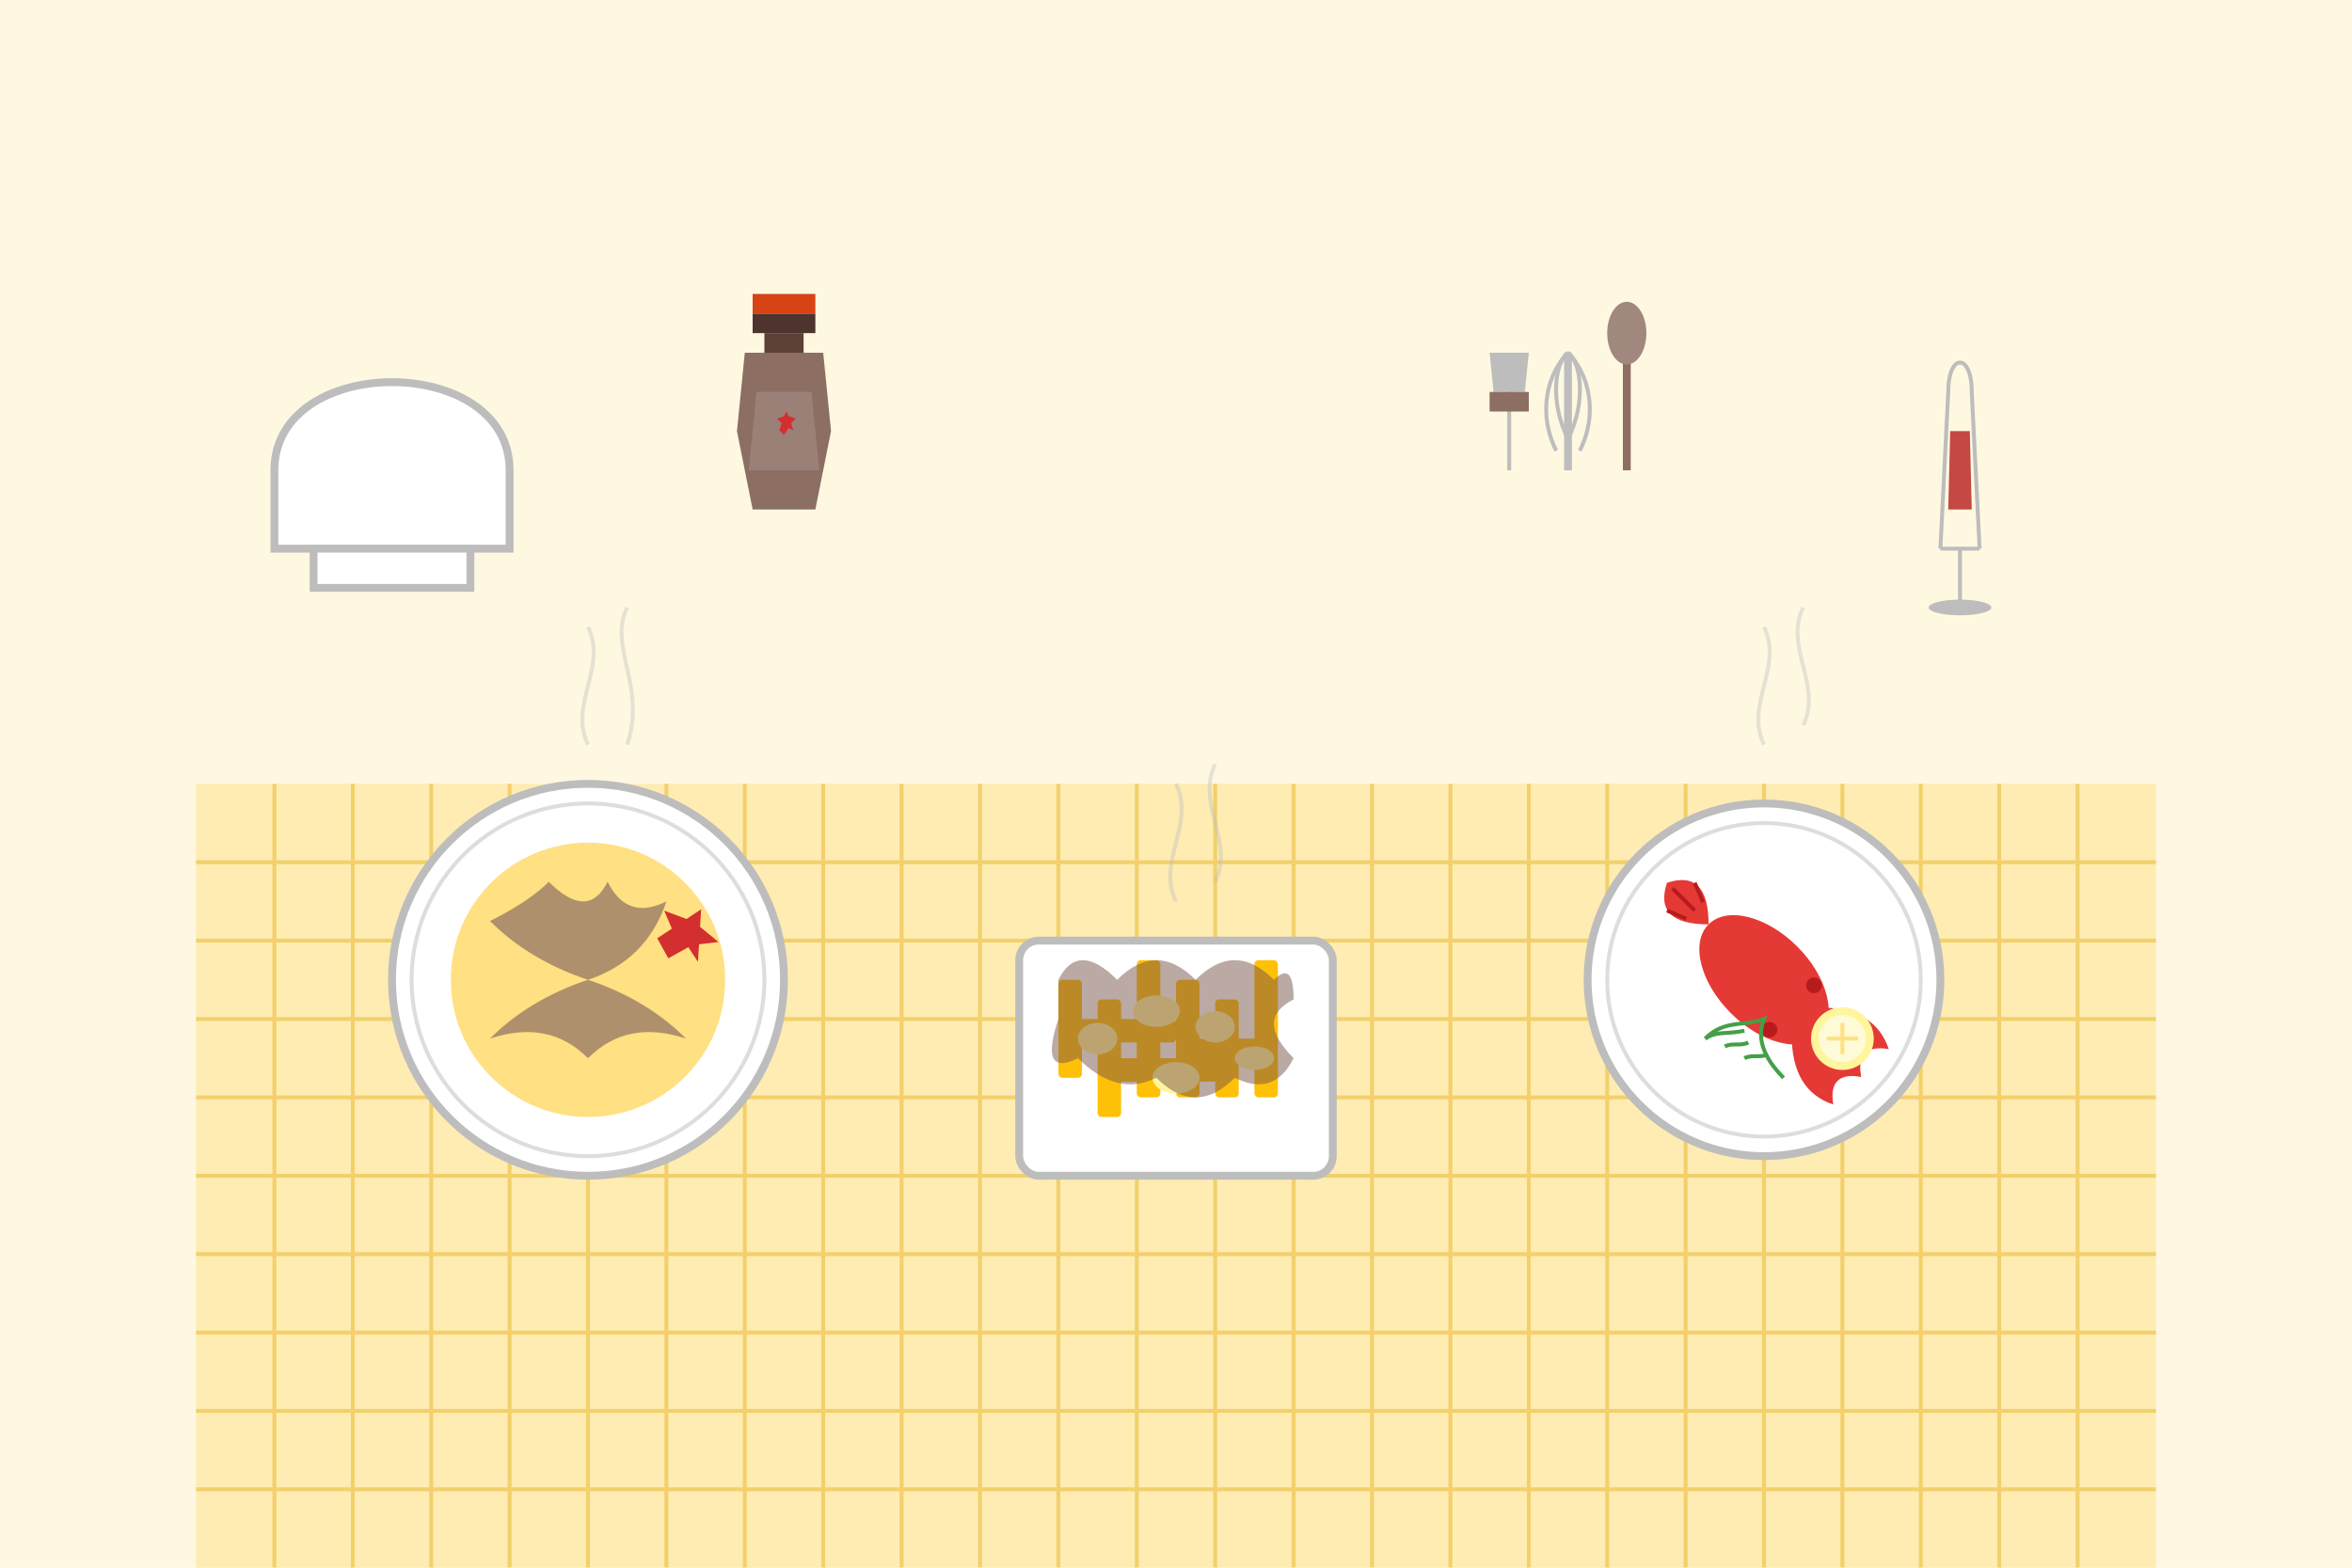 <svg xmlns="http://www.w3.org/2000/svg" viewBox="0 0 600 400" width="600" height="400">
  <!-- Background -->
  <rect width="600" height="400" fill="#FFF8E1" />
  
  <!-- Tablecloth pattern -->
  <rect x="50" y="200" width="500" height="200" fill="#FFECB3" />
  <g stroke="#E6B323" stroke-width="1" opacity="0.5">
    <line x1="50" y1="220" x2="550" y2="220" />
    <line x1="50" y1="240" x2="550" y2="240" />
    <line x1="50" y1="260" x2="550" y2="260" />
    <line x1="50" y1="280" x2="550" y2="280" />
    <line x1="50" y1="300" x2="550" y2="300" />
    <line x1="50" y1="320" x2="550" y2="320" />
    <line x1="50" y1="340" x2="550" y2="340" />
    <line x1="50" y1="360" x2="550" y2="360" />
    <line x1="50" y1="380" x2="550" y2="380" />
    
    <line x1="70" y1="200" x2="70" y2="400" />
    <line x1="90" y1="200" x2="90" y2="400" />
    <line x1="110" y1="200" x2="110" y2="400" />
    <line x1="130" y1="200" x2="130" y2="400" />
    <line x1="150" y1="200" x2="150" y2="400" />
    <line x1="170" y1="200" x2="170" y2="400" />
    <line x1="190" y1="200" x2="190" y2="400" />
    <line x1="210" y1="200" x2="210" y2="400" />
    <line x1="230" y1="200" x2="230" y2="400" />
    <line x1="250" y1="200" x2="250" y2="400" />
    <line x1="270" y1="200" x2="270" y2="400" />
    <line x1="290" y1="200" x2="290" y2="400" />
    <line x1="310" y1="200" x2="310" y2="400" />
    <line x1="330" y1="200" x2="330" y2="400" />
    <line x1="350" y1="200" x2="350" y2="400" />
    <line x1="370" y1="200" x2="370" y2="400" />
    <line x1="390" y1="200" x2="390" y2="400" />
    <line x1="410" y1="200" x2="410" y2="400" />
    <line x1="430" y1="200" x2="430" y2="400" />
    <line x1="450" y1="200" x2="450" y2="400" />
    <line x1="470" y1="200" x2="470" y2="400" />
    <line x1="490" y1="200" x2="490" y2="400" />
    <line x1="510" y1="200" x2="510" y2="400" />
    <line x1="530" y1="200" x2="530" y2="400" />
  </g>
  
  <!-- Maple Leaf Dish -->
  <g transform="translate(150, 250)">
    <!-- Plate -->
    <circle cx="0" cy="0" r="50" fill="#FFFFFF" stroke="#BDBDBD" stroke-width="2" />
    <circle cx="0" cy="0" r="45" fill="#FFFFFF" stroke="#BDBDBD" stroke-width="1" opacity="0.5" />
    
    <!-- Maple Syrup and Pancakes -->
    <circle cx="0" cy="0" r="35" fill="#FFE082" /> <!-- Pancake -->
    <path d="M0 0 Q15 -5, 20 -20 Q10 -15, 5 -25 Q0 -15, -10 -25 Q-15 -20, -25 -15 Q-15 -5, 0 0 Q15 5, 25 15 Q10 10, 0 20 Q-10 10, -25 15 Q-15 5, 0 0" 
          fill="#8D6E63" opacity="0.7" /> <!-- Maple syrup -->
    
    <!-- Maple leaf garnish -->
    <path d="M15 -15 L18 -20 L22 -18 L20 -22 L24 -25 L18 -26 L16 -30 L14 -26 L8 -25 L12 -22 L10 -18 Z" 
          fill="#D32F2F" transform="rotate(30)" />
  </g>
  
  <!-- Poutine -->
  <g transform="translate(300, 270)">
    <!-- Dish -->
    <rect x="-40" y="-30" width="80" height="60" rx="5" fill="#FFFFFF" stroke="#BDBDBD" stroke-width="2" />
    
    <!-- Fries -->
    <g fill="#FFC107">
      <rect x="-30" y="-20" width="6" height="25" rx="1" />
      <rect x="-20" y="-15" width="6" height="30" rx="1" />
      <rect x="-10" y="-25" width="6" height="35" rx="1" />
      <rect x="0" y="-20" width="6" height="30" rx="1" />
      <rect x="10" y="-15" width="6" height="25" rx="1" />
      <rect x="20" y="-25" width="6" height="35" rx="1" />
      
      <rect x="-25" y="-10" width="25" height="6" rx="1" />
      <rect x="-15" y="0" width="30" height="6" rx="1" />
      <rect x="0" y="-5" width="25" height="6" rx="1" />
    </g>
    
    <!-- Cheese curds -->
    <g fill="#FFF59D">
      <ellipse cx="-20" cy="-5" rx="5" ry="4" />
      <ellipse cx="-5" cy="-12" rx="6" ry="4" />
      <ellipse cx="10" cy="-8" rx="5" ry="4" />
      <ellipse cx="0" cy="5" rx="6" ry="4" />
      <ellipse cx="20" cy="0" rx="5" ry="3" />
    </g>
    
    <!-- Gravy -->
    <path d="M-30 -20 Q-25 -30, -15 -20 Q-5 -30, 5 -20 Q15 -30, 25 -20 Q30 -25, 30 -15 Q20 -10, 30 0 Q25 10, 15 5 Q5 15, -5 5 Q-15 10, -25 0 Q-35 5, -30 -10 Z" 
          fill="#795548" opacity="0.5" />
  </g>
  
  <!-- Seafood Dish -->
  <g transform="translate(450, 250)">
    <!-- Plate -->
    <circle cx="0" cy="0" r="45" fill="#FFFFFF" stroke="#BDBDBD" stroke-width="2" />
    <circle cx="0" cy="0" r="40" fill="#FFFFFF" stroke="#BDBDBD" stroke-width="1" opacity="0.5" />
    
    <!-- Lobster -->
    <g transform="rotate(45)">
      <!-- Body -->
      <ellipse cx="0" cy="0" rx="20" ry="12" fill="#E53935" />
      
      <!-- Tail -->
      <path d="M-20 0 Q-30 -10, -35 0 Q-30 10, -20 0" fill="#E53935" />
      <path d="M-25 0 L-33 0" stroke="#B71C1C" stroke-width="1" fill="none" />
      <path d="M-25 -3 L-30 -5" stroke="#B71C1C" stroke-width="1" fill="none" />
      <path d="M-25 3 L-30 5" stroke="#B71C1C" stroke-width="1" fill="none" />
      
      <!-- Claws -->
      <path d="M15 -5 Q25 -15, 35 -10 Q28 -5, 35 0 Q28 5, 25 5 Q20 0, 15 5" fill="#E53935" />
      <path d="M15 5 Q25 15, 35 10 Q28 5, 35 0 Q28 -5, 25 -5 Q20 0, 15 -5" fill="#E53935" />
      
      <!-- Details -->
      <ellipse cx="10" cy="-8" rx="2" ry="2" fill="#B71C1C" />
      <ellipse cx="10" cy="8" rx="2" ry="2" fill="#B71C1C" />
    </g>
    
    <!-- Lemon slice -->
    <circle cx="20" cy="15" r="8" fill="#FFF59D" />
    <circle cx="20" cy="15" r="6" fill="#FFFFFF" opacity="0.6" />
    <path d="M16 15 L24 15 M20 11 L20 19" stroke="#FFE082" stroke-width="1" />
    
    <!-- Herb garnish -->
    <path d="M-15 15 C-10 10, -5 12, 0 10 C-2 15, 0 20, 5 25" stroke="#43A047" stroke-width="1" fill="none" />
    <path d="M-15 15 C-12 13, -10 14, -5 13" stroke="#43A047" stroke-width="1" fill="none" />
    <path d="M-10 17 C-8 16, -6 17, -4 16" stroke="#43A047" stroke-width="1" fill="none" />
    <path d="M-5 20 C-3 19, -1 20, 1 19" stroke="#43A047" stroke-width="1" fill="none" />
  </g>
  
  <!-- Chef's Hat -->
  <g transform="translate(100, 120)">
    <path d="M-30 0 C-30 -30, 30 -30, 30 0 L30 20 L-30 20 Z" fill="#FFFFFF" stroke="#BDBDBD" stroke-width="2" />
    <rect x="-20" y="20" width="40" height="10" fill="#FFFFFF" stroke="#BDBDBD" stroke-width="2" />
  </g>
  
  <!-- Maple Syrup Bottle -->
  <g transform="translate(200, 120)">
    <path d="M-10 -30 L10 -30 L12 -10 L8 10 L-8 10 L-12 -10 Z" fill="#8D6E63" />
    <path d="M-5 -35 L5 -35 L5 -30 L-5 -30 Z" fill="#5D4037" />
    <path d="M-8 -40 L8 -40 L8 -35 L-8 -35 Z" fill="#4E342E" />
    <rect x="-8" y="-45" width="16" height="5" fill="#D84315" />
    
    <path d="M-7 -20 L7 -20 L9 0 L-9 0 Z" fill="#A1887F" opacity="0.7" />
    
    <!-- Maple leaf logo -->
    <path d="M0 -15 L2 -18 L4 -17 L3 -20 L5 -22 L2 -23 L1 -25 L0 -23 L-3 -22 L-1 -20 L-2 -17 Z" fill="#D32F2F" transform="scale(0.6)" />
  </g>
  
  <!-- Wine Glass -->
  <g transform="translate(500, 120)">
    <path d="M-5 20 L-3 -20 C-3 -30, 3 -30, 3 -20 L5 20" fill="none" stroke="#BDBDBD" stroke-width="1" />
    <path d="M-5 20 L5 20" stroke="#BDBDBD" stroke-width="1" />
    <line x1="0" y1="20" x2="0" y2="35" stroke="#BDBDBD" stroke-width="1" />
    <ellipse cx="0" cy="35" rx="8" ry="2" fill="#BDBDBD" />
    
    <!-- Wine -->
    <path d="M-2.5 -10 L2.5 -10 L3 10 L-3 10 Z" fill="#B71C1C" opacity="0.8" />
  </g>
  
  <!-- Cooking Utensils -->
  <g transform="translate(400, 120)">
    <!-- Whisk -->
    <line x1="0" y1="-30" x2="0" y2="0" stroke="#BDBDBD" stroke-width="2" />
    <path d="M0 -30 C-5 -25, -8 -15, -3 -5" fill="none" stroke="#BDBDBD" stroke-width="1" />
    <path d="M0 -30 C-3 -28, -5 -18, 0 -8" fill="none" stroke="#BDBDBD" stroke-width="1" />
    <path d="M0 -30 C3 -28, 5 -18, 0 -8" fill="none" stroke="#BDBDBD" stroke-width="1" />
    <path d="M0 -30 C5 -25, 8 -15, 3 -5" fill="none" stroke="#BDBDBD" stroke-width="1" />
    
    <!-- Wooden Spoon -->
    <line x1="15" y1="-30" x2="15" y2="0" stroke="#8D6E63" stroke-width="2" />
    <ellipse cx="15" cy="-35" rx="5" ry="8" fill="#A1887F" />
    
    <!-- Kitchen Knife -->
    <line x1="-15" y1="-30" x2="-15" y2="0" stroke="#BDBDBD" stroke-width="1" />
    <path d="M-20 -30 L-10 -30 L-11 -20 L-19 -20 Z" fill="#BDBDBD" />
    <path d="M-20 -20 L-10 -20 L-10 -15 L-20 -15 Z" fill="#8D6E63" />
  </g>
  
  <!-- Steam/Aromas -->
  <g opacity="0.4" stroke="#BDBDBD" stroke-width="1" fill="none">
    <path d="M150 190 C145 180, 155 170, 150 160" />
    <path d="M160 190 C165 175, 155 165, 160 155" />
    
    <path d="M300 230 C295 220, 305 210, 300 200" />
    <path d="M310 225 C315 215, 305 205, 310 195" />
    
    <path d="M450 190 C445 180, 455 170, 450 160" />
    <path d="M460 185 C465 175, 455 165, 460 155" />
  </g>
</svg>
